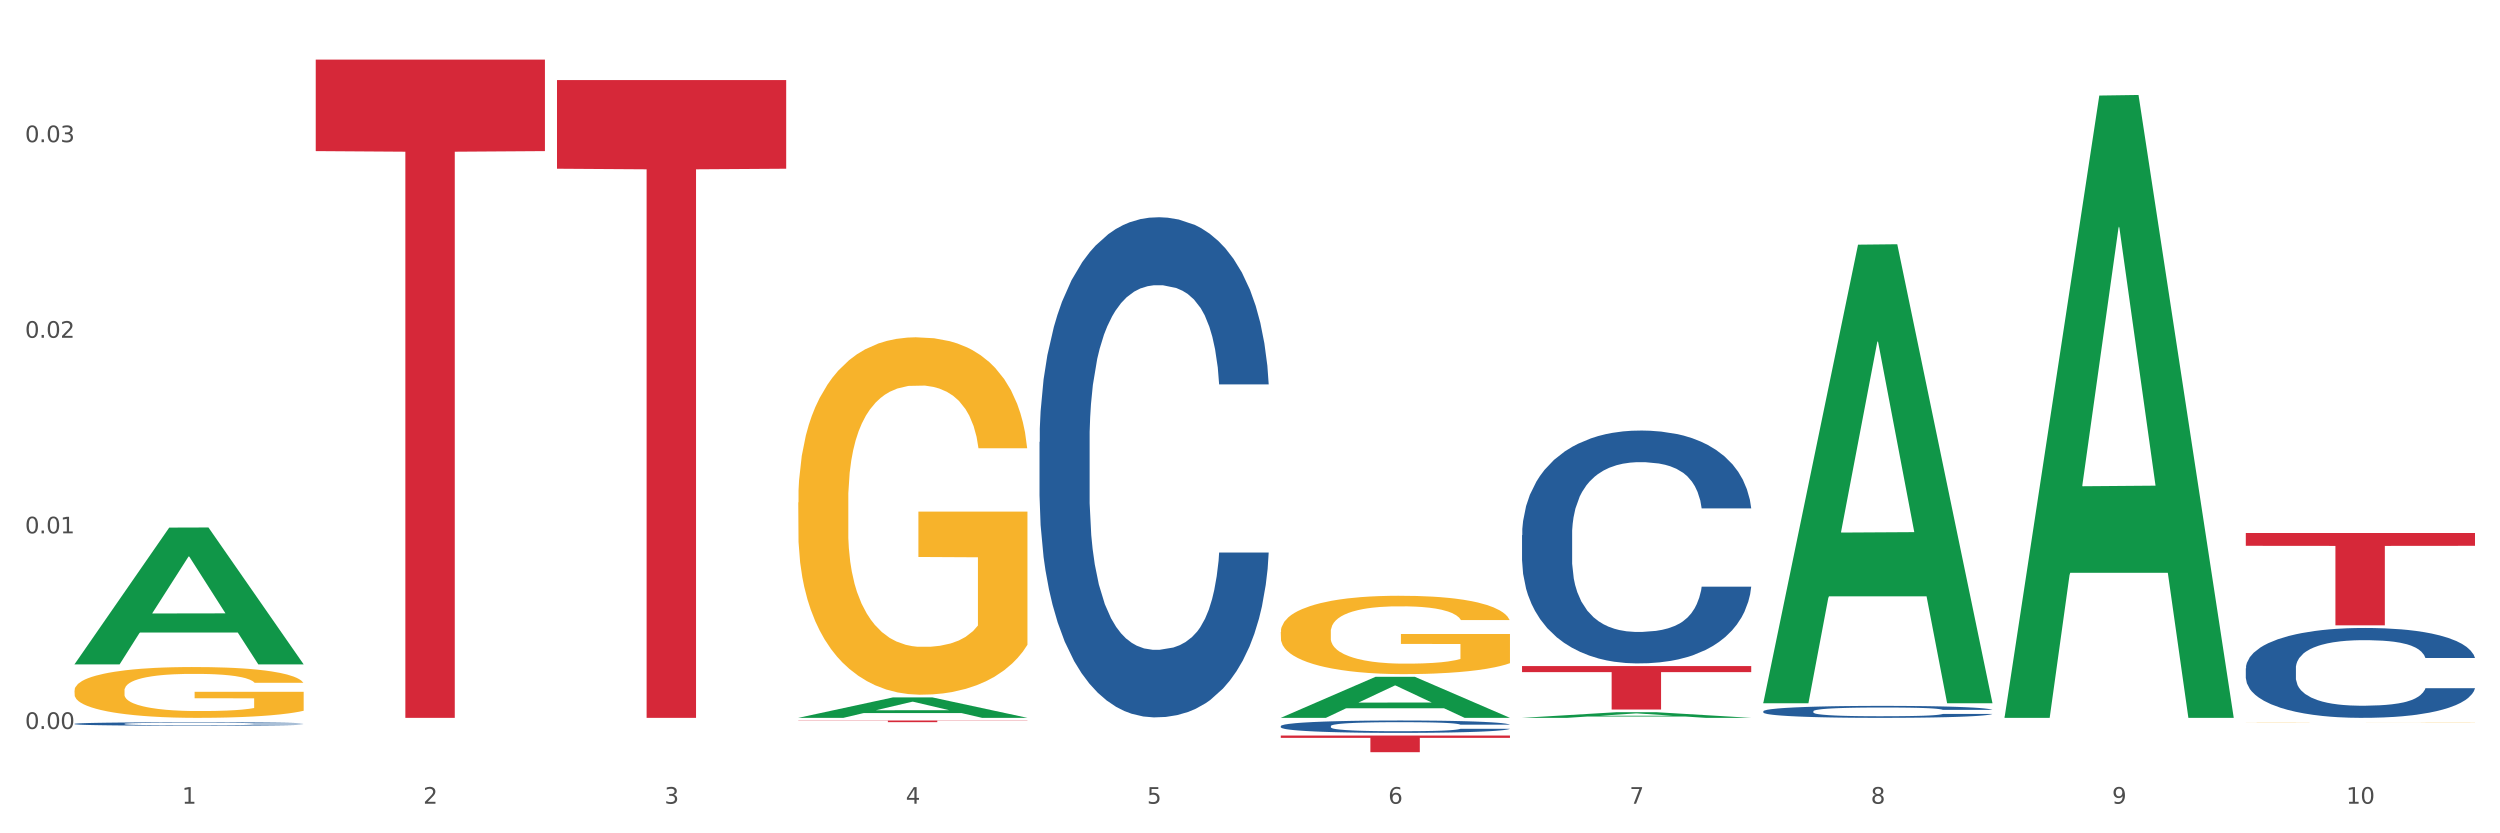 <?xml version="1.0" encoding="utf-8" standalone="no"?>
<!DOCTYPE svg PUBLIC "-//W3C//DTD SVG 1.1//EN"
  "http://www.w3.org/Graphics/SVG/1.1/DTD/svg11.dtd">
<svg xmlns:xlink="http://www.w3.org/1999/xlink" width="1080pt" height="360pt" viewBox="0 0 1080 360" xmlns="http://www.w3.org/2000/svg" version="1.1">
 <rect x="0" y="0" width="1080" height="360" fill="#333333" stroke="none"/>
 <defs>
  <style type="text/css">*{stroke-linejoin: round; stroke-linecap: butt}</style>
 </defs>
 <g id="figure_1">
  <g id="patch_1">
   <path d="M 0 360 
L 1080 360 
L 1080 0 
L 0 0 
z
" style="fill: #ffffff; stroke: #ffffff; stroke-linejoin: miter"/>
  </g>
  <g id="axes_1">
   <g id="matplotlib.axis_1">
    <g id="xtick_1">
     <g id="text_1">
      <!-- 1 -->
      <g style="fill: #4d4d4d" transform="translate(78.627 347.204) scale(0.096 -0.096)">
       <defs>
        <path id="DejaVuSans-31" d="M 794 531 
L 1825 531 
L 1825 4091 
L 703 3866 
L 703 4441 
L 1819 4666 
L 2450 4666 
L 2450 531 
L 3481 531 
L 3481 0 
L 794 0 
L 794 531 
z
" transform="scale(0.016)"/>
       </defs>
       <use xlink:href="#DejaVuSans-31"/>
      </g>
     </g>
    </g>
    <g id="xtick_2">
     <g id="text_2">
      <!-- 2 -->
      <g style="fill: #4d4d4d" transform="translate(182.851 347.204) scale(0.096 -0.096)">
       <defs>
        <path id="DejaVuSans-32" d="M 1228 531 
L 3431 531 
L 3431 0 
L 469 0 
L 469 531 
Q 828 903 1448 1529 
Q 2069 2156 2228 2338 
Q 2531 2678 2651 2914 
Q 2772 3150 2772 3378 
Q 2772 3750 2511 3984 
Q 2250 4219 1831 4219 
Q 1534 4219 1204 4116 
Q 875 4013 500 3803 
L 500 4441 
Q 881 4594 1212 4672 
Q 1544 4750 1819 4750 
Q 2544 4750 2975 4387 
Q 3406 4025 3406 3419 
Q 3406 3131 3298 2873 
Q 3191 2616 2906 2266 
Q 2828 2175 2409 1742 
Q 1991 1309 1228 531 
z
" transform="scale(0.016)"/>
       </defs>
       <use xlink:href="#DejaVuSans-32"/>
      </g>
     </g>
    </g>
    <g id="xtick_3">
     <g id="text_3">
      <!-- 3 -->
      <g style="fill: #4d4d4d" transform="translate(287.074 347.204) scale(0.096 -0.096)">
       <defs>
        <path id="DejaVuSans-33" d="M 2597 2516 
Q 3050 2419 3304 2112 
Q 3559 1806 3559 1356 
Q 3559 666 3084 287 
Q 2609 -91 1734 -91 
Q 1441 -91 1130 -33 
Q 819 25 488 141 
L 488 750 
Q 750 597 1062 519 
Q 1375 441 1716 441 
Q 2309 441 2620 675 
Q 2931 909 2931 1356 
Q 2931 1769 2642 2001 
Q 2353 2234 1838 2234 
L 1294 2234 
L 1294 2753 
L 1863 2753 
Q 2328 2753 2575 2939 
Q 2822 3125 2822 3475 
Q 2822 3834 2567 4026 
Q 2313 4219 1838 4219 
Q 1578 4219 1281 4162 
Q 984 4106 628 3988 
L 628 4550 
Q 988 4650 1302 4700 
Q 1616 4750 1894 4750 
Q 2613 4750 3031 4423 
Q 3450 4097 3450 3541 
Q 3450 3153 3228 2886 
Q 3006 2619 2597 2516 
z
" transform="scale(0.016)"/>
       </defs>
       <use xlink:href="#DejaVuSans-33"/>
      </g>
     </g>
    </g>
    <g id="xtick_4">
     <g id="text_4">
      <!-- 4 -->
      <g style="fill: #4d4d4d" transform="translate(391.298 347.204) scale(0.096 -0.096)">
       <defs>
        <path id="DejaVuSans-34" d="M 2419 4116 
L 825 1625 
L 2419 1625 
L 2419 4116 
z
M 2253 4666 
L 3047 4666 
L 3047 1625 
L 3713 1625 
L 3713 1100 
L 3047 1100 
L 3047 0 
L 2419 0 
L 2419 1100 
L 313 1100 
L 313 1709 
L 2253 4666 
z
" transform="scale(0.016)"/>
       </defs>
       <use xlink:href="#DejaVuSans-34"/>
      </g>
     </g>
    </g>
    <g id="xtick_5">
     <g id="text_5">
      <!-- 5 -->
      <g style="fill: #4d4d4d" transform="translate(495.522 347.204) scale(0.096 -0.096)">
       <defs>
        <path id="DejaVuSans-35" d="M 691 4666 
L 3169 4666 
L 3169 4134 
L 1269 4134 
L 1269 2991 
Q 1406 3038 1543 3061 
Q 1681 3084 1819 3084 
Q 2600 3084 3056 2656 
Q 3513 2228 3513 1497 
Q 3513 744 3044 326 
Q 2575 -91 1722 -91 
Q 1428 -91 1123 -41 
Q 819 9 494 109 
L 494 744 
Q 775 591 1075 516 
Q 1375 441 1709 441 
Q 2250 441 2565 725 
Q 2881 1009 2881 1497 
Q 2881 1984 2565 2268 
Q 2250 2553 1709 2553 
Q 1456 2553 1204 2497 
Q 953 2441 691 2322 
L 691 4666 
z
" transform="scale(0.016)"/>
       </defs>
       <use xlink:href="#DejaVuSans-35"/>
      </g>
     </g>
    </g>
    <g id="xtick_6">
     <g id="text_6">
      <!-- 6 -->
      <g style="fill: #4d4d4d" transform="translate(599.745 347.204) scale(0.096 -0.096)">
       <defs>
        <path id="DejaVuSans-36" d="M 2113 2584 
Q 1688 2584 1439 2293 
Q 1191 2003 1191 1497 
Q 1191 994 1439 701 
Q 1688 409 2113 409 
Q 2538 409 2786 701 
Q 3034 994 3034 1497 
Q 3034 2003 2786 2293 
Q 2538 2584 2113 2584 
z
M 3366 4563 
L 3366 3988 
Q 3128 4100 2886 4159 
Q 2644 4219 2406 4219 
Q 1781 4219 1451 3797 
Q 1122 3375 1075 2522 
Q 1259 2794 1537 2939 
Q 1816 3084 2150 3084 
Q 2853 3084 3261 2657 
Q 3669 2231 3669 1497 
Q 3669 778 3244 343 
Q 2819 -91 2113 -91 
Q 1303 -91 875 529 
Q 447 1150 447 2328 
Q 447 3434 972 4092 
Q 1497 4750 2381 4750 
Q 2619 4750 2861 4703 
Q 3103 4656 3366 4563 
z
" transform="scale(0.016)"/>
       </defs>
       <use xlink:href="#DejaVuSans-36"/>
      </g>
     </g>
    </g>
    <g id="xtick_7">
     <g id="text_7">
      <!-- 7 -->
      <g style="fill: #4d4d4d" transform="translate(703.969 347.204) scale(0.096 -0.096)">
       <defs>
        <path id="DejaVuSans-37" d="M 525 4666 
L 3525 4666 
L 3525 4397 
L 1831 0 
L 1172 0 
L 2766 4134 
L 525 4134 
L 525 4666 
z
" transform="scale(0.016)"/>
       </defs>
       <use xlink:href="#DejaVuSans-37"/>
      </g>
     </g>
    </g>
    <g id="xtick_8">
     <g id="text_8">
      <!-- 8 -->
      <g style="fill: #4d4d4d" transform="translate(808.193 347.204) scale(0.096 -0.096)">
       <defs>
        <path id="DejaVuSans-38" d="M 2034 2216 
Q 1584 2216 1326 1975 
Q 1069 1734 1069 1313 
Q 1069 891 1326 650 
Q 1584 409 2034 409 
Q 2484 409 2743 651 
Q 3003 894 3003 1313 
Q 3003 1734 2745 1975 
Q 2488 2216 2034 2216 
z
M 1403 2484 
Q 997 2584 770 2862 
Q 544 3141 544 3541 
Q 544 4100 942 4425 
Q 1341 4750 2034 4750 
Q 2731 4750 3128 4425 
Q 3525 4100 3525 3541 
Q 3525 3141 3298 2862 
Q 3072 2584 2669 2484 
Q 3125 2378 3379 2068 
Q 3634 1759 3634 1313 
Q 3634 634 3220 271 
Q 2806 -91 2034 -91 
Q 1263 -91 848 271 
Q 434 634 434 1313 
Q 434 1759 690 2068 
Q 947 2378 1403 2484 
z
M 1172 3481 
Q 1172 3119 1398 2916 
Q 1625 2713 2034 2713 
Q 2441 2713 2670 2916 
Q 2900 3119 2900 3481 
Q 2900 3844 2670 4047 
Q 2441 4250 2034 4250 
Q 1625 4250 1398 4047 
Q 1172 3844 1172 3481 
z
" transform="scale(0.016)"/>
       </defs>
       <use xlink:href="#DejaVuSans-38"/>
      </g>
     </g>
    </g>
    <g id="xtick_9">
     <g id="text_9">
      <!-- 9 -->
      <g style="fill: #4d4d4d" transform="translate(912.416 347.204) scale(0.096 -0.096)">
       <defs>
        <path id="DejaVuSans-39" d="M 703 97 
L 703 672 
Q 941 559 1184 500 
Q 1428 441 1663 441 
Q 2288 441 2617 861 
Q 2947 1281 2994 2138 
Q 2813 1869 2534 1725 
Q 2256 1581 1919 1581 
Q 1219 1581 811 2004 
Q 403 2428 403 3163 
Q 403 3881 828 4315 
Q 1253 4750 1959 4750 
Q 2769 4750 3195 4129 
Q 3622 3509 3622 2328 
Q 3622 1225 3098 567 
Q 2575 -91 1691 -91 
Q 1453 -91 1209 -44 
Q 966 3 703 97 
z
M 1959 2075 
Q 2384 2075 2632 2365 
Q 2881 2656 2881 3163 
Q 2881 3666 2632 3958 
Q 2384 4250 1959 4250 
Q 1534 4250 1286 3958 
Q 1038 3666 1038 3163 
Q 1038 2656 1286 2365 
Q 1534 2075 1959 2075 
z
" transform="scale(0.016)"/>
       </defs>
       <use xlink:href="#DejaVuSans-39"/>
      </g>
     </g>
    </g>
    <g id="xtick_10">
     <g id="text_10">
      <!-- 10 -->
      <g style="fill: #4d4d4d" transform="translate(1013.586 347.204) scale(0.096 -0.096)">
       <defs>
        <path id="DejaVuSans-30" d="M 2034 4250 
Q 1547 4250 1301 3770 
Q 1056 3291 1056 2328 
Q 1056 1369 1301 889 
Q 1547 409 2034 409 
Q 2525 409 2770 889 
Q 3016 1369 3016 2328 
Q 3016 3291 2770 3770 
Q 2525 4250 2034 4250 
z
M 2034 4750 
Q 2819 4750 3233 4129 
Q 3647 3509 3647 2328 
Q 3647 1150 3233 529 
Q 2819 -91 2034 -91 
Q 1250 -91 836 529 
Q 422 1150 422 2328 
Q 422 3509 836 4129 
Q 1250 4750 2034 4750 
z
" transform="scale(0.016)"/>
       </defs>
       <use xlink:href="#DejaVuSans-31"/>
       <use xlink:href="#DejaVuSans-30" transform="translate(63.623 0)"/>
      </g>
     </g>
    </g>
    <g id="xtick_11"/>
    <g id="xtick_12"/>
    <g id="xtick_13"/>
    <g id="xtick_14"/>
    <g id="xtick_15"/>
    <g id="xtick_16"/>
    <g id="xtick_17"/>
    <g id="xtick_18"/>
    <g id="xtick_19"/>
   </g>
   <g id="matplotlib.axis_2">
    <g id="ytick_1">
     <g id="text_11">
      <!-- 0.00 -->
      <g style="fill: #4d4d4d" transform="translate(10.8 314.903) scale(0.096 -0.096)">
       <defs>
        <path id="DejaVuSans-2e" d="M 684 794 
L 1344 794 
L 1344 0 
L 684 0 
L 684 794 
z
" transform="scale(0.016)"/>
       </defs>
       <use xlink:href="#DejaVuSans-30"/>
       <use xlink:href="#DejaVuSans-2e" transform="translate(63.623 0)"/>
       <use xlink:href="#DejaVuSans-30" transform="translate(95.41 0)"/>
       <use xlink:href="#DejaVuSans-30" transform="translate(159.033 0)"/>
      </g>
     </g>
    </g>
    <g id="ytick_2">
     <g id="text_12">
      <!-- 0.01 -->
      <g style="fill: #4d4d4d" transform="translate(10.8 230.411) scale(0.096 -0.096)">
       <use xlink:href="#DejaVuSans-30"/>
       <use xlink:href="#DejaVuSans-2e" transform="translate(63.623 0)"/>
       <use xlink:href="#DejaVuSans-30" transform="translate(95.41 0)"/>
       <use xlink:href="#DejaVuSans-31" transform="translate(159.033 0)"/>
      </g>
     </g>
    </g>
    <g id="ytick_3">
     <g id="text_13">
      <!-- 0.02 -->
      <g style="fill: #4d4d4d" transform="translate(10.8 145.918) scale(0.096 -0.096)">
       <use xlink:href="#DejaVuSans-30"/>
       <use xlink:href="#DejaVuSans-2e" transform="translate(63.623 0)"/>
       <use xlink:href="#DejaVuSans-30" transform="translate(95.41 0)"/>
       <use xlink:href="#DejaVuSans-32" transform="translate(159.033 0)"/>
      </g>
     </g>
    </g>
    <g id="ytick_4">
     <g id="text_14">
      <!-- 0.03 -->
      <g style="fill: #4d4d4d" transform="translate(10.8 61.426) scale(0.096 -0.096)">
       <use xlink:href="#DejaVuSans-30"/>
       <use xlink:href="#DejaVuSans-2e" transform="translate(63.623 0)"/>
       <use xlink:href="#DejaVuSans-30" transform="translate(95.41 0)"/>
       <use xlink:href="#DejaVuSans-33" transform="translate(159.033 0)"/>
      </g>
     </g>
    </g>
    <g id="ytick_5"/>
    <g id="ytick_6"/>
    <g id="ytick_7"/>
    <g id="ytick_8"/>
   </g>
   <g id="PolyCollection_1">
    <path d="M 32.175 286.904 
L 32.277 286.849 
L 73.107 227.921 
L 90.051 227.866 
L 131.187 287.015 
L 111.589 287.015 
L 102.709 273.242 
L 60.552 273.242 
L 60.246 273.464 
L 51.671 287.015 
L 32.175 287.015 
L 32.175 286.904 
L 65.86 265.022 
L 97.401 264.966 
L 81.783 240.473 
L 81.579 240.362 
L 81.375 240.529 
L 65.758 264.966 
L 65.86 265.022 
L 32.175 286.904 
z
" clip-path="url(#p64633a8969)" style="fill: #109648"/>
    <path d="M 553.293 313.66 
L 553.41 313.655 
L 553.41 313.518 
L 553.761 313.333 
L 555.049 312.991 
L 556.687 312.732 
L 559.496 312.428 
L 561.017 312.301 
L 563.007 312.16 
L 567.103 311.93 
L 571.785 311.734 
L 575.062 311.627 
L 577.52 311.559 
L 583.02 311.436 
L 586.18 311.383 
L 589.457 311.339 
L 592.266 311.309 
L 596.948 311.275 
L 600.693 311.26 
L 605.023 311.255 
L 608.651 311.26 
L 613.45 311.28 
L 620.472 311.339 
L 623.164 311.373 
L 626.792 311.431 
L 630.537 311.51 
L 633.58 311.588 
L 637.091 311.7 
L 640.719 311.847 
L 644.23 312.033 
L 646.688 312.204 
L 648.677 312.384 
L 650.433 312.604 
L 651.72 312.844 
L 652.306 313.044 
L 630.888 313.044 
L 630.303 312.863 
L 629.132 312.668 
L 627.962 312.536 
L 626.675 312.428 
L 624.685 312.306 
L 622.929 312.228 
L 620.004 312.135 
L 617.312 312.077 
L 615.088 312.042 
L 612.396 312.013 
L 606.661 311.984 
L 602.565 311.984 
L 599.99 311.994 
L 596.83 312.018 
L 594.139 312.052 
L 590.979 312.111 
L 588.521 312.174 
L 586.063 312.257 
L 584.659 312.316 
L 582.552 312.424 
L 581.148 312.512 
L 579.275 312.663 
L 578.222 312.771 
L 576.349 313.049 
L 575.53 313.254 
L 575.179 313.396 
L 574.945 313.553 
L 574.945 314.315 
L 575.647 314.657 
L 576.232 314.804 
L 577.168 314.97 
L 578.924 315.185 
L 581.499 315.395 
L 584.191 315.547 
L 586.414 315.64 
L 588.521 315.708 
L 590.628 315.762 
L 593.202 315.811 
L 595.309 315.84 
L 598.469 315.869 
L 602.214 315.884 
L 605.14 315.884 
L 611.109 315.859 
L 613.801 315.835 
L 616.375 315.801 
L 619.184 315.747 
L 621.408 315.688 
L 622.695 315.644 
L 624.802 315.552 
L 626.441 315.454 
L 627.845 315.341 
L 628.781 315.244 
L 629.835 315.097 
L 630.654 314.931 
L 630.888 314.843 
L 652.306 314.843 
L 651.837 315.019 
L 651.018 315.19 
L 649.38 315.42 
L 648.092 315.552 
L 646.103 315.713 
L 643.996 315.85 
L 641.07 316.001 
L 638.378 316.114 
L 635.569 316.211 
L 632.526 316.299 
L 627.026 316.422 
L 625.036 316.456 
L 620.823 316.514 
L 617.546 316.549 
L 612.747 316.583 
L 607.832 316.602 
L 602.682 316.607 
L 598.118 316.597 
L 593.085 316.568 
L 589.925 316.539 
L 586.414 316.495 
L 582.318 316.426 
L 578.456 316.343 
L 574.828 316.246 
L 571.434 316.133 
L 568.274 316.006 
L 564.177 315.796 
L 561.135 315.591 
L 558.911 315.4 
L 557.389 315.239 
L 555.868 315.033 
L 555.049 314.892 
L 553.761 314.55 
L 553.293 314.232 
L 553.293 313.66 
z
" clip-path="url(#p64633a8969)" style="fill: #255c99"/>
    <path d="M 657.517 231.195 
L 657.634 231.103 
L 657.634 228.53 
L 657.985 225.039 
L 659.272 218.607 
L 660.911 213.737 
L 663.72 208.041 
L 665.241 205.652 
L 667.231 202.987 
L 671.327 198.669 
L 676.008 194.993 
L 679.285 192.972 
L 681.743 191.686 
L 687.244 189.389 
L 690.404 188.378 
L 693.681 187.551 
L 696.49 187 
L 701.171 186.357 
L 704.916 186.081 
L 709.247 185.989 
L 712.875 186.081 
L 717.673 186.448 
L 724.695 187.551 
L 727.387 188.194 
L 731.015 189.297 
L 734.76 190.767 
L 737.803 192.237 
L 741.314 194.35 
L 744.943 197.107 
L 748.454 200.598 
L 750.911 203.814 
L 752.901 207.214 
L 754.657 211.348 
L 755.944 215.851 
L 756.529 219.618 
L 735.112 219.618 
L 734.526 216.218 
L 733.356 212.543 
L 732.186 210.062 
L 730.898 208.041 
L 728.909 205.744 
L 727.153 204.273 
L 724.227 202.528 
L 721.535 201.425 
L 719.312 200.782 
L 716.62 200.231 
L 710.885 199.679 
L 706.789 199.679 
L 704.214 199.863 
L 701.054 200.323 
L 698.362 200.966 
L 695.202 202.068 
L 692.745 203.263 
L 690.287 204.825 
L 688.882 205.927 
L 686.776 207.949 
L 685.371 209.603 
L 683.499 212.451 
L 682.445 214.472 
L 680.573 219.71 
L 679.754 223.569 
L 679.402 226.233 
L 679.168 229.173 
L 679.168 243.507 
L 679.871 249.939 
L 680.456 252.695 
L 681.392 255.819 
L 683.148 259.862 
L 685.722 263.813 
L 688.414 266.661 
L 690.638 268.407 
L 692.745 269.693 
L 694.851 270.704 
L 697.426 271.623 
L 699.533 272.174 
L 702.693 272.725 
L 706.438 273.001 
L 709.364 273.001 
L 715.332 272.542 
L 718.024 272.082 
L 720.599 271.439 
L 723.408 270.428 
L 725.632 269.326 
L 726.919 268.499 
L 729.026 266.753 
L 730.664 264.915 
L 732.069 262.802 
L 733.005 260.964 
L 734.058 258.208 
L 734.877 255.084 
L 735.112 253.43 
L 756.529 253.43 
L 756.061 256.738 
L 755.242 259.954 
L 753.603 264.272 
L 752.316 266.753 
L 750.326 269.785 
L 748.22 272.358 
L 745.294 275.206 
L 742.602 277.319 
L 739.793 279.157 
L 736.75 280.811 
L 731.249 283.108 
L 729.26 283.751 
L 725.046 284.854 
L 721.769 285.497 
L 716.971 286.14 
L 712.055 286.508 
L 706.906 286.599 
L 702.341 286.416 
L 697.309 285.864 
L 694.149 285.313 
L 690.638 284.486 
L 686.542 283.2 
L 682.679 281.638 
L 679.051 279.8 
L 675.657 277.687 
L 672.497 275.298 
L 668.401 271.347 
L 665.358 267.488 
L 663.134 263.905 
L 661.613 260.873 
L 660.091 257.014 
L 659.272 254.349 
L 657.985 247.917 
L 657.517 241.945 
L 657.517 231.195 
z
" clip-path="url(#p64633a8969)" style="fill: #255c99"/>
    <path d="M 761.74 307.264 
L 761.857 307.26 
L 761.857 307.127 
L 762.208 306.948 
L 763.496 306.617 
L 765.134 306.367 
L 767.943 306.074 
L 769.465 305.951 
L 771.454 305.814 
L 775.551 305.592 
L 780.232 305.403 
L 783.509 305.299 
L 785.967 305.233 
L 791.467 305.114 
L 794.627 305.062 
L 797.904 305.02 
L 800.713 304.992 
L 805.395 304.959 
L 809.14 304.944 
L 813.47 304.94 
L 817.098 304.944 
L 821.897 304.963 
L 828.919 305.02 
L 831.611 305.053 
L 835.239 305.11 
L 838.984 305.185 
L 842.027 305.261 
L 845.538 305.37 
L 849.166 305.511 
L 852.677 305.691 
L 855.135 305.856 
L 857.125 306.031 
L 858.88 306.244 
L 860.168 306.475 
L 860.753 306.669 
L 839.335 306.669 
L 838.75 306.494 
L 837.58 306.305 
L 836.409 306.178 
L 835.122 306.074 
L 833.132 305.955 
L 831.377 305.88 
L 828.451 305.79 
L 825.759 305.733 
L 823.535 305.7 
L 820.843 305.672 
L 815.109 305.644 
L 811.012 305.644 
L 808.438 305.653 
L 805.278 305.677 
L 802.586 305.71 
L 799.426 305.766 
L 796.968 305.828 
L 794.51 305.908 
L 793.106 305.965 
L 790.999 306.069 
L 789.595 306.154 
L 787.722 306.3 
L 786.669 306.404 
L 784.796 306.674 
L 783.977 306.872 
L 783.626 307.009 
L 783.392 307.16 
L 783.392 307.897 
L 784.094 308.228 
L 784.679 308.37 
L 785.616 308.531 
L 787.371 308.739 
L 789.946 308.942 
L 792.638 309.088 
L 794.862 309.178 
L 796.968 309.244 
L 799.075 309.296 
L 801.65 309.343 
L 803.756 309.372 
L 806.916 309.4 
L 810.661 309.414 
L 813.587 309.414 
L 819.556 309.391 
L 822.248 309.367 
L 824.823 309.334 
L 827.632 309.282 
L 829.855 309.225 
L 831.143 309.183 
L 833.249 309.093 
L 834.888 308.998 
L 836.292 308.89 
L 837.229 308.795 
L 838.282 308.653 
L 839.101 308.493 
L 839.335 308.408 
L 860.753 308.408 
L 860.285 308.578 
L 859.465 308.743 
L 857.827 308.965 
L 856.539 309.093 
L 854.55 309.249 
L 852.443 309.381 
L 849.517 309.528 
L 846.825 309.636 
L 844.017 309.731 
L 840.974 309.816 
L 835.473 309.934 
L 833.483 309.967 
L 829.27 310.024 
L 825.993 310.057 
L 821.195 310.09 
L 816.279 310.109 
L 811.13 310.114 
L 806.565 310.104 
L 801.533 310.076 
L 798.373 310.047 
L 794.862 310.005 
L 790.765 309.939 
L 786.903 309.858 
L 783.275 309.764 
L 779.881 309.655 
L 776.721 309.532 
L 772.625 309.329 
L 769.582 309.131 
L 767.358 308.946 
L 765.837 308.791 
L 764.315 308.592 
L 763.496 308.455 
L 762.208 308.124 
L 761.74 307.817 
L 761.74 307.264 
z
" clip-path="url(#p64633a8969)" style="fill: #255c99"/>
    <path d="M 970.188 288.728 
L 970.305 288.693 
L 970.305 287.7 
L 970.656 286.352 
L 971.943 283.87 
L 973.582 281.99 
L 976.39 279.791 
L 977.912 278.869 
L 979.902 277.841 
L 983.998 276.174 
L 988.679 274.755 
L 991.956 273.975 
L 994.414 273.479 
L 999.915 272.592 
L 1003.075 272.202 
L 1006.352 271.883 
L 1009.161 271.67 
L 1013.842 271.422 
L 1017.587 271.315 
L 1021.917 271.28 
L 1025.546 271.315 
L 1030.344 271.457 
L 1037.366 271.883 
L 1040.058 272.131 
L 1043.686 272.557 
L 1047.431 273.124 
L 1050.474 273.691 
L 1053.985 274.507 
L 1057.613 275.571 
L 1061.125 276.919 
L 1063.582 278.16 
L 1065.572 279.472 
L 1067.327 281.068 
L 1068.615 282.806 
L 1069.2 284.26 
L 1047.782 284.26 
L 1047.197 282.948 
L 1046.027 281.529 
L 1044.857 280.572 
L 1043.569 279.791 
L 1041.58 278.905 
L 1039.824 278.337 
L 1036.898 277.663 
L 1034.206 277.238 
L 1031.983 276.99 
L 1029.291 276.777 
L 1023.556 276.564 
L 1019.46 276.564 
L 1016.885 276.635 
L 1013.725 276.812 
L 1011.033 277.061 
L 1007.873 277.486 
L 1005.415 277.947 
L 1002.958 278.55 
L 1001.553 278.976 
L 999.447 279.756 
L 998.042 280.394 
L 996.17 281.494 
L 995.116 282.274 
L 993.244 284.295 
L 992.424 285.785 
L 992.073 286.813 
L 991.839 287.948 
L 991.839 293.481 
L 992.541 295.963 
L 993.127 297.027 
L 994.063 298.233 
L 995.818 299.793 
L 998.393 301.318 
L 1001.085 302.418 
L 1003.309 303.092 
L 1005.415 303.588 
L 1007.522 303.978 
L 1010.097 304.333 
L 1012.203 304.546 
L 1015.363 304.758 
L 1019.109 304.865 
L 1022.035 304.865 
L 1028.003 304.687 
L 1030.695 304.51 
L 1033.27 304.262 
L 1036.079 303.872 
L 1038.303 303.446 
L 1039.59 303.127 
L 1041.697 302.453 
L 1043.335 301.744 
L 1044.739 300.928 
L 1045.676 300.219 
L 1046.729 299.155 
L 1047.548 297.949 
L 1047.782 297.311 
L 1069.2 297.311 
L 1068.732 298.588 
L 1067.913 299.829 
L 1066.274 301.496 
L 1064.987 302.453 
L 1062.997 303.623 
L 1060.89 304.617 
L 1057.965 305.716 
L 1055.273 306.532 
L 1052.464 307.241 
L 1049.421 307.879 
L 1043.92 308.766 
L 1041.931 309.014 
L 1037.717 309.44 
L 1034.44 309.688 
L 1029.642 309.936 
L 1024.726 310.078 
L 1019.577 310.114 
L 1015.012 310.043 
L 1009.98 309.83 
L 1006.82 309.617 
L 1003.309 309.298 
L 999.212 308.801 
L 995.35 308.198 
L 991.722 307.489 
L 988.328 306.673 
L 985.168 305.751 
L 981.072 304.226 
L 978.029 302.737 
L 975.805 301.354 
L 974.284 300.183 
L 972.762 298.694 
L 971.943 297.665 
L 970.656 295.183 
L 970.188 292.878 
L 970.188 288.728 
z
" clip-path="url(#p64633a8969)" style="fill: #255c99"/>
    <path d="M 136.399 25.759 
L 235.411 25.759 
L 235.411 65.275 
L 196.463 65.542 
L 196.463 310.114 
L 175.112 310.114 
L 175.112 65.542 
L 136.399 65.275 
L 136.399 26.026 
L 136.399 25.759 
z
" clip-path="url(#p64633a8969)" style="fill: #d62839"/>
    <path d="M 240.622 34.601 
L 339.635 34.601 
L 339.635 72.888 
L 300.687 73.147 
L 300.687 310.114 
L 279.336 310.114 
L 279.336 73.147 
L 240.622 72.888 
L 240.622 34.859 
L 240.622 34.601 
z
" clip-path="url(#p64633a8969)" style="fill: #d62839"/>
    <path d="M 344.846 311.255 
L 443.858 311.255 
L 443.858 311.355 
L 404.91 311.356 
L 404.91 311.974 
L 383.559 311.974 
L 383.559 311.356 
L 344.846 311.355 
L 344.846 311.256 
L 344.846 311.255 
z
" clip-path="url(#p64633a8969)" style="fill: #d62839"/>
    <path d="M 553.293 317.749 
L 652.306 317.749 
L 652.306 318.75 
L 613.358 318.757 
L 613.358 324.95 
L 592.006 324.95 
L 592.006 318.757 
L 553.293 318.75 
L 553.293 317.756 
L 553.293 317.749 
z
" clip-path="url(#p64633a8969)" style="fill: #d62839"/>
    <path d="M 657.517 287.741 
L 756.529 287.741 
L 756.529 290.351 
L 717.581 290.369 
L 717.581 306.521 
L 696.23 306.521 
L 696.23 290.369 
L 657.517 290.351 
L 657.517 287.759 
L 657.517 287.741 
z
" clip-path="url(#p64633a8969)" style="fill: #d62839"/>
    <path d="M 970.188 230.25 
L 1069.2 230.25 
L 1069.2 235.793 
L 1030.252 235.831 
L 1030.252 270.138 
L 1008.901 270.138 
L 1008.901 235.831 
L 970.188 235.793 
L 970.188 230.288 
L 970.188 230.25 
z
" clip-path="url(#p64633a8969)" style="fill: #d62839"/>
    <path d="M 449.069 190.93 
L 449.187 190.732 
L 449.187 185.207 
L 449.538 177.709 
L 450.825 163.896 
L 452.464 153.437 
L 455.272 141.203 
L 456.794 136.072 
L 458.783 130.35 
L 462.88 121.075 
L 467.561 113.182 
L 470.838 108.841 
L 473.296 106.078 
L 478.797 101.145 
L 481.957 98.975 
L 485.234 97.199 
L 488.042 96.015 
L 492.724 94.633 
L 496.469 94.041 
L 500.799 93.844 
L 504.427 94.041 
L 509.226 94.831 
L 516.248 97.199 
L 518.94 98.58 
L 522.568 100.948 
L 526.313 104.105 
L 529.356 107.262 
L 532.867 111.801 
L 536.495 117.721 
L 540.006 125.219 
L 542.464 132.126 
L 544.454 139.427 
L 546.209 148.307 
L 547.497 157.976 
L 548.082 166.066 
L 526.664 166.066 
L 526.079 158.765 
L 524.909 150.872 
L 523.738 145.544 
L 522.451 141.203 
L 520.461 136.27 
L 518.706 133.112 
L 515.78 129.363 
L 513.088 126.995 
L 510.864 125.614 
L 508.173 124.43 
L 502.438 123.246 
L 498.342 123.246 
L 495.767 123.641 
L 492.607 124.627 
L 489.915 126.009 
L 486.755 128.377 
L 484.297 130.942 
L 481.84 134.296 
L 480.435 136.664 
L 478.328 141.006 
L 476.924 144.557 
L 475.051 150.675 
L 473.998 155.016 
L 472.126 166.264 
L 471.306 174.551 
L 470.955 180.274 
L 470.721 186.588 
L 470.721 217.372 
L 471.423 231.185 
L 472.009 237.105 
L 472.945 243.814 
L 474.7 252.496 
L 477.275 260.981 
L 479.967 267.099 
L 482.191 270.848 
L 484.297 273.61 
L 486.404 275.781 
L 488.979 277.754 
L 491.085 278.938 
L 494.245 280.122 
L 497.991 280.714 
L 500.916 280.714 
L 506.885 279.728 
L 509.577 278.741 
L 512.152 277.36 
L 514.961 275.189 
L 517.184 272.821 
L 518.472 271.045 
L 520.578 267.296 
L 522.217 263.349 
L 523.621 258.811 
L 524.558 254.864 
L 525.611 248.944 
L 526.43 242.235 
L 526.664 238.683 
L 548.082 238.683 
L 547.614 245.787 
L 546.795 252.694 
L 545.156 261.968 
L 543.869 267.296 
L 541.879 273.808 
L 539.772 279.333 
L 536.846 285.45 
L 534.155 289.989 
L 531.346 293.935 
L 528.303 297.487 
L 522.802 302.42 
L 520.813 303.802 
L 516.599 306.17 
L 513.322 307.551 
L 508.524 308.932 
L 503.608 309.721 
L 498.459 309.919 
L 493.894 309.524 
L 488.862 308.34 
L 485.702 307.156 
L 482.191 305.38 
L 478.094 302.618 
L 474.232 299.263 
L 470.604 295.316 
L 467.21 290.778 
L 464.05 285.647 
L 459.954 277.162 
L 456.911 268.874 
L 454.687 261.179 
L 453.166 254.667 
L 451.644 246.379 
L 450.825 240.656 
L 449.538 226.843 
L 449.069 214.017 
L 449.069 190.93 
z
" clip-path="url(#p64633a8969)" style="fill: #255c99"/>
    <path d="M 32.175 312.689 
L 32.292 312.687 
L 32.292 312.649 
L 32.643 312.597 
L 33.931 312.501 
L 35.569 312.429 
L 38.378 312.344 
L 39.899 312.308 
L 41.889 312.269 
L 45.985 312.204 
L 50.667 312.15 
L 53.944 312.12 
L 56.401 312.1 
L 61.902 312.066 
L 65.062 312.051 
L 68.339 312.039 
L 71.148 312.031 
L 75.829 312.021 
L 79.575 312.017 
L 83.905 312.016 
L 87.533 312.017 
L 92.331 312.022 
L 99.354 312.039 
L 102.045 312.048 
L 105.674 312.065 
L 109.419 312.087 
L 112.462 312.109 
L 115.973 312.14 
L 119.601 312.181 
L 123.112 312.233 
L 125.57 312.281 
L 127.559 312.332 
L 129.315 312.393 
L 130.602 312.46 
L 131.187 312.516 
L 109.77 312.516 
L 109.185 312.466 
L 108.014 312.411 
L 106.844 312.374 
L 105.557 312.344 
L 103.567 312.31 
L 101.811 312.288 
L 98.886 312.262 
L 96.194 312.245 
L 93.97 312.236 
L 91.278 312.228 
L 85.543 312.219 
L 81.447 312.219 
L 78.872 312.222 
L 75.712 312.229 
L 73.021 312.239 
L 69.861 312.255 
L 67.403 312.273 
L 64.945 312.296 
L 63.541 312.312 
L 61.434 312.343 
L 60.03 312.367 
L 58.157 312.41 
L 57.104 312.44 
L 55.231 312.518 
L 54.412 312.575 
L 54.061 312.615 
L 53.827 312.659 
L 53.827 312.872 
L 54.529 312.968 
L 55.114 313.009 
L 56.05 313.055 
L 57.806 313.115 
L 60.381 313.174 
L 63.072 313.217 
L 65.296 313.243 
L 67.403 313.262 
L 69.509 313.277 
L 72.084 313.291 
L 74.191 313.299 
L 77.351 313.307 
L 81.096 313.311 
L 84.022 313.311 
L 89.991 313.304 
L 92.683 313.297 
L 95.257 313.288 
L 98.066 313.273 
L 100.29 313.256 
L 101.577 313.244 
L 103.684 313.218 
L 105.322 313.191 
L 106.727 313.159 
L 107.663 313.132 
L 108.717 313.091 
L 109.536 313.044 
L 109.77 313.02 
L 131.187 313.02 
L 130.719 313.069 
L 129.9 313.117 
L 128.262 313.181 
L 126.974 313.218 
L 124.985 313.263 
L 122.878 313.302 
L 119.952 313.344 
L 117.26 313.375 
L 114.451 313.403 
L 111.408 313.427 
L 105.908 313.462 
L 103.918 313.471 
L 99.705 313.488 
L 96.428 313.497 
L 91.629 313.507 
L 86.714 313.512 
L 81.564 313.514 
L 77 313.511 
L 71.967 313.503 
L 68.807 313.494 
L 65.296 313.482 
L 61.2 313.463 
L 57.338 313.44 
L 53.71 313.412 
L 50.316 313.381 
L 47.156 313.345 
L 43.059 313.286 
L 40.016 313.229 
L 37.793 313.176 
L 36.271 313.131 
L 34.75 313.073 
L 33.931 313.033 
L 32.643 312.938 
L 32.175 312.849 
L 32.175 312.689 
z
" clip-path="url(#p64633a8969)" style="fill: #255c99"/>
    <path d="M 32.175 298.303 
L 32.292 298.283 
L 32.292 297.561 
L 32.526 296.94 
L 33.695 295.436 
L 35.448 294.193 
L 36.734 293.531 
L 38.02 292.99 
L 39.54 292.448 
L 41.41 291.887 
L 44.8 291.065 
L 46.904 290.644 
L 49.476 290.203 
L 54.152 289.561 
L 57.542 289.2 
L 61.049 288.899 
L 66.777 288.538 
L 70.517 288.378 
L 74.492 288.258 
L 79.285 288.177 
L 82.909 288.157 
L 90.858 288.218 
L 97.638 288.398 
L 100.911 288.538 
L 105.119 288.779 
L 107.34 288.939 
L 110.964 289.26 
L 114.705 289.681 
L 117.277 290.042 
L 121.134 290.724 
L 124.057 291.406 
L 126.745 292.248 
L 128.148 292.829 
L 129.2 293.371 
L 130.135 293.992 
L 131.071 294.975 
L 110.029 294.975 
L 109.211 294.273 
L 107.925 293.611 
L 106.054 292.97 
L 104.418 292.569 
L 101.612 292.067 
L 99.041 291.747 
L 96.352 291.506 
L 93.079 291.305 
L 90.507 291.205 
L 86.883 291.125 
L 79.752 291.145 
L 74.96 291.305 
L 71.686 291.506 
L 69.582 291.686 
L 67.712 291.887 
L 65.608 292.168 
L 63.153 292.589 
L 61.399 292.97 
L 59.646 293.451 
L 58.243 293.932 
L 56.957 294.494 
L 55.905 295.095 
L 55.087 295.717 
L 54.386 296.479 
L 53.801 297.742 
L 53.801 300.489 
L 54.035 301.111 
L 54.619 301.933 
L 55.321 302.554 
L 56.49 303.296 
L 57.542 303.797 
L 59.529 304.519 
L 61.75 305.121 
L 63.504 305.502 
L 65.257 305.823 
L 68.296 306.264 
L 71.686 306.625 
L 74.609 306.845 
L 78.583 307.046 
L 81.272 307.126 
L 83.61 307.166 
L 89.338 307.166 
L 93.429 307.106 
L 97.988 306.965 
L 101.495 306.785 
L 104.418 306.564 
L 107.691 306.204 
L 109.795 305.863 
L 109.795 301.672 
L 84.078 301.652 
L 84.078 298.865 
L 131.187 298.865 
L 131.187 307.046 
L 129.2 307.467 
L 126.979 307.848 
L 124.641 308.189 
L 121.134 308.61 
L 116.926 309.011 
L 113.185 309.291 
L 109.211 309.532 
L 104.535 309.753 
L 98.456 309.953 
L 94.715 310.033 
L 90.039 310.093 
L 84.545 310.114 
L 79.752 310.073 
L 75.076 309.973 
L 70.167 309.793 
L 65.374 309.532 
L 61.75 309.271 
L 58.126 308.951 
L 54.269 308.529 
L 51.229 308.128 
L 48.891 307.768 
L 46.32 307.306 
L 43.514 306.705 
L 41.41 306.163 
L 39.54 305.602 
L 37.552 304.88 
L 36.15 304.259 
L 34.747 303.477 
L 33.928 302.895 
L 32.993 301.993 
L 32.292 300.73 
L 32.175 298.303 
z
" clip-path="url(#p64633a8969)" style="fill: #f7b32b"/>
    <path d="M 970.188 312.117 
L 970.304 312.116 
L 970.304 312.113 
L 970.538 312.109 
L 971.707 312.102 
L 973.461 312.095 
L 974.747 312.092 
L 976.032 312.089 
L 977.552 312.086 
L 979.422 312.083 
L 982.813 312.079 
L 984.917 312.077 
L 987.488 312.075 
L 992.164 312.071 
L 995.554 312.069 
L 999.061 312.068 
L 1004.789 312.066 
L 1008.53 312.065 
L 1012.505 312.065 
L 1017.297 312.064 
L 1020.921 312.064 
L 1028.87 312.064 
L 1035.65 312.065 
L 1038.923 312.066 
L 1043.132 312.067 
L 1045.353 312.068 
L 1048.977 312.07 
L 1052.717 312.072 
L 1055.289 312.074 
L 1059.147 312.077 
L 1062.069 312.081 
L 1064.758 312.085 
L 1066.161 312.088 
L 1067.213 312.091 
L 1068.148 312.094 
L 1069.083 312.099 
L 1048.041 312.099 
L 1047.223 312.096 
L 1045.937 312.092 
L 1044.067 312.089 
L 1042.43 312.087 
L 1039.625 312.084 
L 1037.053 312.083 
L 1034.364 312.081 
L 1031.091 312.08 
L 1028.52 312.08 
L 1024.896 312.079 
L 1017.765 312.08 
L 1012.972 312.08 
L 1009.699 312.081 
L 1007.595 312.082 
L 1005.724 312.083 
L 1003.62 312.085 
L 1001.165 312.087 
L 999.412 312.089 
L 997.659 312.091 
L 996.256 312.094 
L 994.97 312.097 
L 993.918 312.1 
L 993.1 312.103 
L 992.398 312.107 
L 991.814 312.114 
L 991.814 312.128 
L 992.047 312.131 
L 992.632 312.135 
L 993.333 312.139 
L 994.502 312.142 
L 995.554 312.145 
L 997.542 312.149 
L 999.763 312.152 
L 1001.516 312.154 
L 1003.27 312.155 
L 1006.309 312.158 
L 1009.699 312.16 
L 1012.621 312.161 
L 1016.596 312.162 
L 1019.285 312.162 
L 1021.623 312.162 
L 1027.351 312.162 
L 1031.442 312.162 
L 1036.001 312.161 
L 1039.508 312.16 
L 1042.43 312.159 
L 1045.704 312.157 
L 1047.808 312.156 
L 1047.808 312.134 
L 1022.09 312.134 
L 1022.09 312.119 
L 1069.2 312.119 
L 1069.2 312.162 
L 1067.213 312.164 
L 1064.992 312.166 
L 1062.654 312.168 
L 1059.147 312.17 
L 1054.938 312.172 
L 1051.198 312.173 
L 1047.223 312.175 
L 1042.547 312.176 
L 1036.469 312.177 
L 1032.728 312.177 
L 1028.052 312.177 
L 1022.558 312.178 
L 1017.765 312.177 
L 1013.089 312.177 
L 1008.179 312.176 
L 1003.387 312.175 
L 999.763 312.173 
L 996.139 312.172 
L 992.281 312.169 
L 989.242 312.167 
L 986.904 312.165 
L 984.332 312.163 
L 981.527 312.16 
L 979.422 312.157 
L 977.552 312.154 
L 975.565 312.151 
L 974.162 312.147 
L 972.759 312.143 
L 971.941 312.14 
L 971.006 312.136 
L 970.304 312.129 
L 970.188 312.117 
z
" clip-path="url(#p64633a8969)" style="fill: #f7b32b"/>
    <path d="M 553.293 273.014 
L 553.41 272.983 
L 553.41 271.87 
L 553.644 270.911 
L 554.813 268.593 
L 556.566 266.676 
L 557.852 265.655 
L 559.138 264.82 
L 560.658 263.986 
L 562.528 263.12 
L 565.918 261.852 
L 568.022 261.203 
L 570.594 260.523 
L 575.27 259.533 
L 578.66 258.977 
L 582.167 258.513 
L 587.895 257.956 
L 591.636 257.709 
L 595.61 257.524 
L 600.403 257.4 
L 604.027 257.369 
L 611.976 257.462 
L 618.756 257.74 
L 622.029 257.956 
L 626.237 258.327 
L 628.458 258.575 
L 632.082 259.069 
L 635.823 259.719 
L 638.395 260.275 
L 642.252 261.327 
L 645.175 262.378 
L 647.863 263.676 
L 649.266 264.573 
L 650.318 265.408 
L 651.253 266.366 
L 652.189 267.881 
L 631.147 267.881 
L 630.329 266.799 
L 629.043 265.779 
L 627.173 264.79 
L 625.536 264.171 
L 622.73 263.398 
L 620.159 262.903 
L 617.47 262.532 
L 614.197 262.223 
L 611.625 262.069 
L 608.001 261.945 
L 600.87 261.976 
L 596.078 262.223 
L 592.805 262.532 
L 590.7 262.811 
L 588.83 263.12 
L 586.726 263.553 
L 584.271 264.202 
L 582.518 264.79 
L 580.764 265.532 
L 579.361 266.274 
L 578.075 267.139 
L 577.023 268.067 
L 576.205 269.025 
L 575.504 270.2 
L 574.919 272.148 
L 574.919 276.384 
L 575.153 277.343 
L 575.737 278.61 
L 576.439 279.569 
L 577.608 280.713 
L 578.66 281.486 
L 580.647 282.599 
L 582.868 283.526 
L 584.622 284.114 
L 586.375 284.609 
L 589.415 285.289 
L 592.805 285.845 
L 595.727 286.185 
L 599.702 286.495 
L 602.39 286.618 
L 604.728 286.68 
L 610.456 286.68 
L 614.548 286.587 
L 619.107 286.371 
L 622.613 286.093 
L 625.536 285.753 
L 628.809 285.196 
L 630.913 284.67 
L 630.913 278.208 
L 605.196 278.177 
L 605.196 273.88 
L 652.306 273.88 
L 652.306 286.495 
L 650.318 287.144 
L 648.097 287.731 
L 645.759 288.257 
L 642.252 288.906 
L 638.044 289.525 
L 634.303 289.958 
L 630.329 290.329 
L 625.653 290.669 
L 619.574 290.978 
L 615.833 291.102 
L 611.158 291.194 
L 605.663 291.225 
L 600.87 291.163 
L 596.195 291.009 
L 591.285 290.731 
L 586.492 290.329 
L 582.868 289.927 
L 579.244 289.432 
L 575.387 288.783 
L 572.347 288.164 
L 570.009 287.608 
L 567.438 286.897 
L 564.632 285.969 
L 562.528 285.134 
L 560.658 284.268 
L 558.67 283.155 
L 557.268 282.197 
L 555.865 280.991 
L 555.047 280.094 
L 554.111 278.703 
L 553.41 276.755 
L 553.293 273.014 
z
" clip-path="url(#p64633a8969)" style="fill: #f7b32b"/>
    <path d="M 344.846 217.06 
L 344.963 216.919 
L 344.963 211.842 
L 345.197 207.47 
L 346.366 196.893 
L 348.119 188.15 
L 349.405 183.496 
L 350.691 179.689 
L 352.21 175.881 
L 354.081 171.932 
L 357.471 166.151 
L 359.575 163.189 
L 362.147 160.087 
L 366.823 155.574 
L 370.213 153.035 
L 373.72 150.92 
L 379.448 148.382 
L 383.188 147.253 
L 387.163 146.407 
L 391.956 145.843 
L 395.579 145.702 
L 403.529 146.125 
L 410.309 147.395 
L 413.582 148.382 
L 417.79 150.074 
L 420.011 151.202 
L 423.635 153.458 
L 427.376 156.42 
L 429.947 158.958 
L 433.805 163.753 
L 436.728 168.548 
L 439.416 174.471 
L 440.819 178.561 
L 441.871 182.368 
L 442.806 186.74 
L 443.741 193.65 
L 422.7 193.65 
L 421.882 188.714 
L 420.596 184.06 
L 418.725 179.548 
L 417.089 176.727 
L 414.283 173.202 
L 411.711 170.945 
L 409.023 169.253 
L 405.75 167.843 
L 403.178 167.138 
L 399.554 166.574 
L 392.423 166.715 
L 387.63 167.843 
L 384.357 169.253 
L 382.253 170.522 
L 380.383 171.932 
L 378.279 173.907 
L 375.824 176.868 
L 374.07 179.548 
L 372.317 182.932 
L 370.914 186.317 
L 369.628 190.265 
L 368.576 194.496 
L 367.758 198.868 
L 367.056 204.227 
L 366.472 213.111 
L 366.472 232.431 
L 366.706 236.803 
L 367.29 242.585 
L 367.992 246.956 
L 369.161 252.174 
L 370.213 255.7 
L 372.2 260.777 
L 374.421 265.007 
L 376.174 267.687 
L 377.928 269.943 
L 380.967 273.046 
L 384.357 275.584 
L 387.28 277.135 
L 391.254 278.546 
L 393.943 279.11 
L 396.281 279.392 
L 402.009 279.392 
L 406.1 278.969 
L 410.659 277.981 
L 414.166 276.712 
L 417.089 275.161 
L 420.362 272.623 
L 422.466 270.225 
L 422.466 240.752 
L 396.748 240.61 
L 396.748 221.008 
L 443.858 221.008 
L 443.858 278.546 
L 441.871 281.507 
L 439.65 284.186 
L 437.312 286.584 
L 433.805 289.545 
L 429.597 292.366 
L 425.856 294.34 
L 421.882 296.032 
L 417.206 297.584 
L 411.127 298.994 
L 407.386 299.558 
L 402.71 299.981 
L 397.216 300.122 
L 392.423 299.84 
L 387.747 299.135 
L 382.838 297.866 
L 378.045 296.032 
L 374.421 294.199 
L 370.797 291.943 
L 366.94 288.981 
L 363.9 286.161 
L 361.562 283.622 
L 358.99 280.379 
L 356.185 276.148 
L 354.081 272.341 
L 352.21 268.392 
L 350.223 263.315 
L 348.82 258.943 
L 347.418 253.444 
L 346.599 249.354 
L 345.664 243.008 
L 344.963 234.123 
L 344.846 217.06 
z
" clip-path="url(#p64633a8969)" style="fill: #f7b32b"/>
    <path d="M 865.964 309.608 
L 866.066 309.356 
L 906.896 41.276 
L 923.84 41.024 
L 964.976 310.114 
L 945.378 310.114 
L 936.498 247.452 
L 894.341 247.452 
L 894.034 248.463 
L 885.46 310.114 
L 865.964 310.114 
L 865.964 309.608 
L 899.649 210.058 
L 931.19 209.805 
L 915.572 98.379 
L 915.368 97.874 
L 915.164 98.632 
L 899.547 209.805 
L 899.649 210.058 
L 865.964 309.608 
z
" clip-path="url(#p64633a8969)" style="fill: #109648"/>
    <path d="M 761.74 303.425 
L 761.842 303.239 
L 802.672 105.696 
L 819.617 105.509 
L 860.753 303.798 
L 841.154 303.798 
L 832.274 257.623 
L 790.117 257.623 
L 789.811 258.368 
L 781.237 303.798 
L 761.74 303.798 
L 761.74 303.425 
L 795.425 230.068 
L 826.966 229.882 
L 811.349 147.774 
L 811.144 147.401 
L 810.94 147.96 
L 795.323 229.882 
L 795.425 230.068 
L 761.74 303.425 
z
" clip-path="url(#p64633a8969)" style="fill: #109648"/>
    <path d="M 657.517 310.109 
L 657.619 310.107 
L 698.449 307.665 
L 715.393 307.663 
L 756.529 310.114 
L 736.931 310.114 
L 728.05 309.543 
L 685.893 309.543 
L 685.587 309.552 
L 677.013 310.114 
L 657.517 310.114 
L 657.517 310.109 
L 691.201 309.202 
L 722.742 309.2 
L 707.125 308.185 
L 706.921 308.181 
L 706.717 308.187 
L 691.099 309.2 
L 691.201 309.202 
L 657.517 310.109 
z
" clip-path="url(#p64633a8969)" style="fill: #109648"/>
    <path d="M 553.293 310.08 
L 553.395 310.064 
L 594.225 292.384 
L 611.169 292.367 
L 652.306 310.114 
L 632.707 310.114 
L 623.827 305.981 
L 581.67 305.981 
L 581.364 306.048 
L 572.789 310.114 
L 553.293 310.114 
L 553.293 310.08 
L 586.978 303.515 
L 618.519 303.498 
L 602.901 296.15 
L 602.697 296.116 
L 602.493 296.166 
L 586.876 303.498 
L 586.978 303.515 
L 553.293 310.08 
z
" clip-path="url(#p64633a8969)" style="fill: #109648"/>
    <path d="M 344.846 310.097 
L 344.948 310.089 
L 385.778 301.272 
L 402.722 301.264 
L 443.858 310.114 
L 424.26 310.114 
L 415.379 308.053 
L 373.223 308.053 
L 372.916 308.086 
L 364.342 310.114 
L 344.846 310.114 
L 344.846 310.097 
L 378.53 306.823 
L 410.072 306.815 
L 394.454 303.15 
L 394.25 303.134 
L 394.046 303.159 
L 378.428 306.815 
L 378.53 306.823 
L 344.846 310.097 
z
" clip-path="url(#p64633a8969)" style="fill: #109648"/>
   </g>
  </g>
 </g>
 <defs>
  <clipPath id="p64633a8969">
   <rect x="32.175" y="10.8" width="1037.025" height="329.109"/>
  </clipPath>
 </defs>
</svg>
